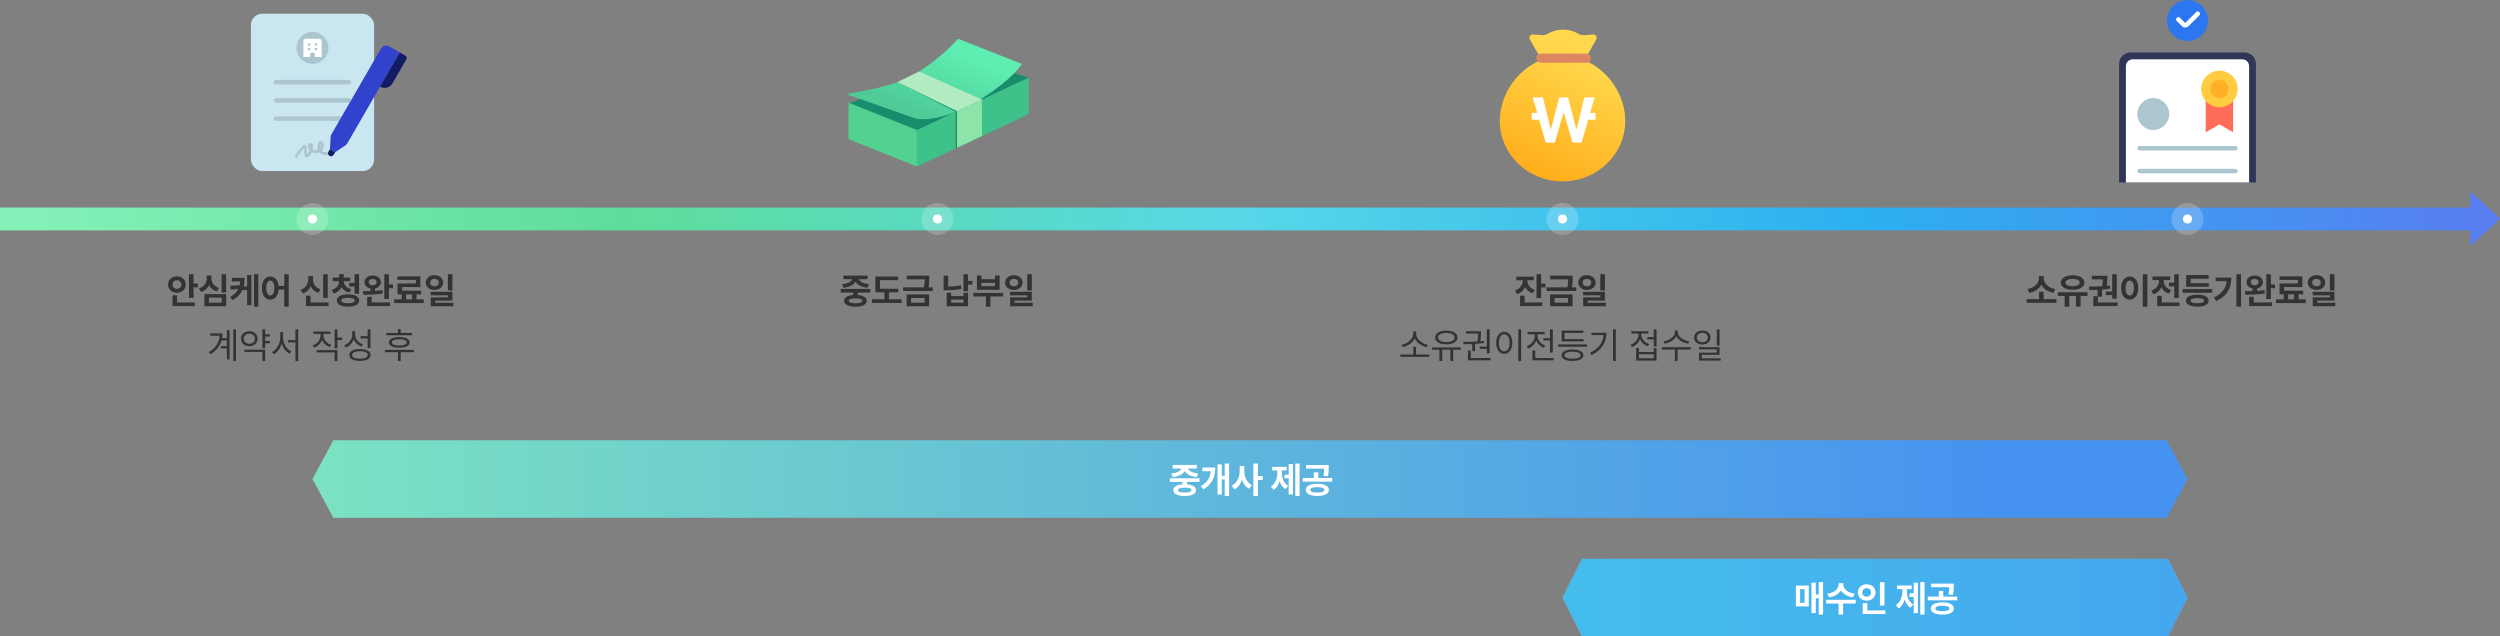 <svg width="1096" height="279" viewBox="0 0 1096 279" fill="none" xmlns="http://www.w3.org/2000/svg">
<rect x="0" y="0" width="1096" height="279" fill="#808080" stroke="none"/>
<path d="M146.144 193H949.856L959 210L949.856 227H146.144L137 210L146.144 193Z" fill="url(#paint0_linear_5235_51482)"/>
<path d="M525.877 209.672V211.281H520.377V212.336C522.845 212.516 524.314 213.406 524.33 214.875C524.314 216.523 522.447 217.445 519.377 217.438C516.259 217.445 514.392 216.523 514.392 214.875C514.392 213.398 515.869 212.508 518.392 212.328V211.281H512.908V209.672H525.877ZM513.486 207.578C516.119 207.344 517.572 206.375 517.931 205.391H514.095V203.828H524.705V205.391H520.838C521.181 206.383 522.627 207.344 525.33 207.578L524.627 209.141C521.939 208.883 520.134 207.875 519.377 206.492C518.627 207.867 516.838 208.891 514.142 209.141L513.486 207.578ZM516.423 214.875C516.416 215.562 517.408 215.938 519.377 215.938C521.306 215.938 522.322 215.562 522.33 214.875C522.322 214.156 521.306 213.812 519.377 213.797C517.408 213.812 516.416 214.156 516.423 214.875ZM538.842 203.219V217.438H536.92V210.203H535.623V216.812H533.763V203.594H535.623V208.609H536.92V203.219H538.842ZM526.404 213.141C529.303 211.438 530.553 209.352 530.818 206.562H527.123V204.969H532.763C532.756 208.938 531.568 212.188 527.56 214.516L526.404 213.141ZM545.478 206.438C545.471 208.984 546.557 211.555 548.838 212.656L547.635 214.25C546.111 213.492 545.08 212.086 544.494 210.375C543.869 212.211 542.775 213.719 541.166 214.516L539.932 212.906C542.346 211.797 543.478 209.078 543.478 206.438V204.312H545.478V206.438ZM549.463 217.438V203.219H551.463V208.703H553.557V210.391H551.463V217.438H549.463ZM569.737 203.219V217.438H567.846V203.219H569.737ZM557.143 213.281C559.237 211.992 560.018 209.445 560.018 207.031V206.266H557.69V204.672H564.096V206.266H561.94V207.031C561.932 209.391 562.674 211.781 564.752 212.969L563.58 214.438C562.307 213.688 561.479 212.422 560.994 210.891C560.51 212.547 559.651 213.953 558.346 214.75L557.143 213.281ZM563.08 209.703V208.094H564.955V203.453H566.83V216.781H564.955V209.703H563.08ZM577.514 212.078C580.623 212.078 582.577 213.062 582.592 214.766C582.577 216.445 580.623 217.445 577.514 217.438C574.428 217.445 572.444 216.445 572.452 214.766C572.444 213.062 574.428 212.078 577.514 212.078ZM571.139 211.172V209.562H575.983V207.078H577.952V209.562H584.045V211.172H571.139ZM572.592 205.422V203.859H582.514V205.016C582.522 206.148 582.522 207.367 582.108 208.828L580.155 208.641C580.475 207.352 580.514 206.391 580.53 205.422H572.592ZM574.436 214.766C574.428 215.531 575.553 215.922 577.514 215.922C579.475 215.922 580.608 215.531 580.608 214.766C580.608 213.977 579.475 213.555 577.514 213.562C575.553 213.555 574.428 213.977 574.436 214.766Z" fill="white"/>
<path d="M1096 95.875L1083 107.875V101H822V91H1083V83.875L1096 95.875Z" fill="url(#paint1_linear_5235_51482)"/>
<circle opacity="0.2" cx="959" cy="96" r="7" fill="white"/>
<circle cx="959" cy="96" r="2" fill="white"/>
<line y1="96" x2="274" y2="96" stroke="url(#paint2_linear_5235_51482)" stroke-width="10"/>
<circle opacity="0.2" cx="137" cy="96" r="7" fill="white"/>
<circle cx="137" cy="96" r="2" fill="white"/>
<line x1="274" y1="96" x2="548" y2="96" stroke="url(#paint3_linear_5235_51482)" stroke-width="10"/>
<circle opacity="0.2" cx="411" cy="96" r="7" fill="white"/>
<circle cx="411" cy="96" r="2" fill="white"/>
<line x1="548" y1="96" x2="822" y2="96" stroke="url(#paint4_linear_5235_51482)" stroke-width="10"/>
<circle opacity="0.2" cx="685" cy="96" r="7" fill="white"/>
<circle cx="685" cy="96" r="2" fill="white"/>
<rect x="110" y="6" width="54" height="69" rx="5" fill="#C9E6F1"/>
<rect x="120" y="35" width="34" height="2" rx="1" fill="#ACC6D0"/>
<rect x="120" y="43" width="34" height="2" rx="1" fill="#ACC6D0"/>
<rect x="120" y="51" width="34" height="2" rx="1" fill="#ACC6D0"/>
<path d="M142.85 66.975C142.962 66.975 143.07 66.931 143.149 66.851C143.229 66.772 143.273 66.664 143.273 66.552C143.273 66.44 143.229 66.332 143.149 66.253C143.07 66.173 142.962 66.129 142.85 66.129C142.875 66.132 142.891 66.118 143.01 66.16C143.061 66.183 143.21 66.248 143.263 66.46C143.304 66.675 143.201 66.792 143.165 66.834C143.01 66.975 143.027 66.928 143.004 66.946C142.978 66.956 142.974 66.957 142.974 66.957C142.972 66.957 142.971 66.957 142.97 66.958C142.968 66.958 142.968 66.958 142.969 66.958C142.97 66.958 142.971 66.957 142.974 66.957C142.979 66.956 142.984 66.954 142.99 66.953C143.003 66.95 143.013 66.947 143.027 66.944C143.051 66.938 143.076 66.932 143.102 66.926C143.152 66.914 143.205 66.901 143.255 66.89C143.358 66.866 143.46 66.842 143.563 66.819C143.769 66.772 143.976 66.727 144.182 66.681C144.798 66.547 145.414 66.418 146.033 66.293C146.034 66.293 146.035 66.293 146.036 66.292C146.154 66.268 146.285 66.252 146.33 66.257C146.357 66.258 146.3 66.265 146.231 66.182C146.177 66.099 146.203 66.111 146.213 66.195C146.215 66.203 146.216 66.211 146.218 66.219C146.317 66.711 146.521 67.146 146.797 67.545C146.801 67.551 146.806 67.557 146.81 67.563C147.495 68.351 148.324 68.433 149.149 68.461C149.164 68.46 149.179 68.46 149.193 68.459C149.771 68.382 150.036 68.064 150.259 67.839C150.266 67.831 150.273 67.823 150.28 67.815C151.125 66.721 150.832 65.519 150.732 64.577C150.73 64.56 150.727 64.543 150.724 64.526C150.552 63.538 149.97 62.826 149.371 62.226C149.355 62.211 149.34 62.197 149.323 62.183C149.028 61.9 148.538 61.863 148.274 61.923C148.254 61.926 148.234 61.93 148.213 61.934C148.109 61.956 148.001 61.991 147.877 62.064C147.763 62.136 147.576 62.269 147.52 62.55C147.511 62.602 147.509 62.653 147.511 62.7C147.589 63.184 147.819 63.276 148.008 63.412C148.027 63.422 148.046 63.433 148.066 63.443C148.811 63.722 149.234 63.745 149.804 63.858C149.814 63.86 149.825 63.862 149.836 63.864C151.398 64.12 152.958 64.376 154.53 64.61C154.534 64.61 154.539 64.611 154.543 64.612C154.823 64.652 155.105 64.697 155.393 64.736C155.699 64.757 155.923 64.866 156.467 64.721L156.574 64.67C156.576 64.669 156.579 64.667 156.582 64.665C156.833 64.507 156.993 64.283 157.101 64.068C157.213 63.845 157.277 63.623 157.338 63.41L157.343 63.4C157.343 63.399 157.343 63.398 157.344 63.397C157.402 63.167 157.425 62.935 157.454 62.713C157.46 62.667 157.445 62.615 157.418 62.572C157.391 62.528 157.354 62.496 157.31 62.481C157.266 62.465 157.217 62.468 157.169 62.485C157.121 62.502 157.077 62.534 157.053 62.574C156.937 62.766 156.815 62.948 156.7 63.12C156.7 63.121 156.699 63.121 156.699 63.122L156.703 63.112C156.59 63.27 156.46 63.41 156.334 63.52C156.211 63.628 156.096 63.702 156.01 63.755C156.009 63.756 156.008 63.757 156.007 63.757L156.113 63.706C156.114 63.727 155.764 63.716 155.514 63.688C155.246 63.662 154.968 63.627 154.693 63.587C154.688 63.587 154.684 63.586 154.679 63.585C153.126 63.355 151.564 63.095 150.005 62.839C149.994 62.837 149.983 62.836 149.973 62.834C149.462 62.746 148.774 62.688 148.482 62.597C148.478 62.595 148.474 62.593 148.47 62.591C148.414 62.585 148.39 62.464 148.435 62.651C148.436 62.671 148.435 62.695 148.431 62.722C148.318 63.002 148.313 62.894 148.382 62.914C148.387 62.914 148.393 62.913 148.4 62.913C148.579 62.906 148.584 62.937 148.627 62.969C148.63 62.971 148.632 62.974 148.635 62.977C149.146 63.483 149.581 64.099 149.673 64.689C149.675 64.7 149.676 64.71 149.677 64.72C149.814 65.665 149.915 66.645 149.486 67.147C149.483 67.152 149.479 67.156 149.476 67.16C149.309 67.371 149.142 67.551 149.108 67.546C149.107 67.546 149.106 67.547 149.105 67.547C148.518 67.591 147.736 67.432 147.476 67.079C147.474 67.076 147.473 67.074 147.471 67.071C147.26 66.77 147.102 66.41 147.038 66.063C147.037 66.058 147.036 66.052 147.035 66.046C147.019 65.994 147.031 65.858 146.888 65.662C146.731 65.466 146.526 65.433 146.415 65.419C146.179 65.4 146.028 65.433 145.87 65.462C145.869 65.462 145.867 65.463 145.865 65.463C145.242 65.589 144.622 65.718 144.001 65.854C143.793 65.9 143.584 65.946 143.376 65.993C143.272 66.017 143.168 66.041 143.063 66.065C143.013 66.077 142.958 66.09 142.906 66.102C142.879 66.108 142.853 66.115 142.827 66.121C142.812 66.125 142.801 66.127 142.785 66.131C142.778 66.133 142.772 66.135 142.763 66.137C142.758 66.138 142.757 66.138 142.749 66.14C142.746 66.141 142.743 66.142 142.738 66.144C142.736 66.144 142.733 66.145 142.73 66.146C142.731 66.146 142.723 66.147 142.697 66.157C142.673 66.176 142.69 66.129 142.534 66.27C142.499 66.312 142.396 66.43 142.437 66.644C142.49 66.856 142.638 66.921 142.69 66.944C142.808 66.986 142.825 66.972 142.85 66.975Z" fill="#C9E6F1"/>
<path d="M129.265 68.798C129.294 68.938 129.377 69.061 129.496 69.14C129.616 69.219 129.762 69.247 129.902 69.218C130.042 69.189 130.165 69.106 130.244 68.987C130.323 68.867 130.351 68.722 130.322 68.581C130.35 68.864 130.301 68.836 130.299 68.876C130.289 68.901 130.29 68.899 130.288 68.903C130.285 68.91 130.284 68.912 130.284 68.912C130.284 68.91 130.286 68.906 130.29 68.9C130.298 68.887 130.304 68.876 130.314 68.859C130.331 68.831 130.351 68.797 130.371 68.766C130.411 68.701 130.453 68.636 130.495 68.57C130.58 68.439 130.668 68.307 130.758 68.176C130.934 67.917 131.119 67.654 131.305 67.398C131.978 66.471 132.694 65.573 133.449 64.713C133.477 64.681 133.506 64.649 133.534 64.617C133.577 64.566 133.624 64.538 133.594 64.556C133.578 64.563 133.518 64.589 133.43 64.578C133.337 64.567 133.27 64.517 133.249 64.495C133.201 64.421 133.299 64.612 133.321 64.761C133.387 65.087 133.414 65.471 133.432 65.851C133.449 66.232 133.454 66.621 133.459 67.015C133.462 67.213 133.465 67.411 133.471 67.615C133.474 67.721 133.478 67.824 133.487 67.935C133.491 67.995 133.496 68.048 133.506 68.12C133.511 68.152 133.517 68.193 133.529 68.243C133.543 68.286 133.545 68.359 133.646 68.509C133.809 68.721 134.068 68.982 134.551 68.943C134.602 68.937 134.653 68.928 134.703 68.918C134.925 68.869 135.152 68.814 135.327 68.694C136.685 67.527 136.852 66.156 137.201 64.856C137.248 64.642 137.268 64.426 137.266 64.211C137.263 64.011 137.249 63.816 137.206 63.605C137.178 63.476 137.13 63.31 136.996 63.134C136.864 62.956 136.652 62.84 136.528 62.795C136.526 62.794 136.523 62.793 136.52 62.792C136.287 62.713 136.058 62.649 135.685 62.754C135.647 62.767 135.608 62.782 135.569 62.8C135.189 62.984 135.088 63.34 135.044 63.52C135.039 63.54 135.034 63.559 135.029 63.579C134.977 63.802 134.978 64.01 134.998 64.198C135.073 64.778 135.295 65.22 135.534 65.634C135.621 65.782 135.723 65.924 135.836 66.055C136.368 66.667 137.12 66.996 137.852 67.106C137.994 67.127 138.138 67.141 138.282 67.146C138.86 67.169 139.436 67.069 139.966 66.861C140.099 66.809 140.226 66.746 140.347 66.673C141.562 65.874 141.882 64.587 142.034 63.458C142.057 63.264 142.023 63.056 141.956 62.89C141.671 62.274 141.266 62.113 140.998 61.922C140.787 61.748 140.3 61.742 140.095 61.894C139.897 62.012 139.809 62.14 139.736 62.25C139.684 62.337 139.635 62.425 139.587 62.513C138.936 63.735 139.086 65.04 139.365 66.168L139.407 66.332L139.533 66.455C139.577 66.497 139.619 66.538 139.664 66.58C140.357 67.279 141.469 67.922 142.543 67.965L142.574 67.967C142.604 67.968 142.636 67.969 142.667 67.97C143.209 67.988 143.739 67.949 144.27 67.865C144.92 67.761 145.565 67.588 146.207 67.348C146.208 67.347 146.21 67.346 146.212 67.344C146.213 67.343 146.214 67.341 146.214 67.339C146.214 67.337 146.213 67.335 146.211 67.333C146.21 67.332 146.208 67.331 146.206 67.33C145.556 67.115 144.911 66.957 144.269 66.856C143.745 66.773 143.222 66.728 142.71 66.711C142.681 66.71 142.651 66.709 142.623 66.708L142.654 66.71C141.808 66.655 141.169 66.295 140.508 65.675C140.469 65.638 140.431 65.603 140.392 65.565L140.56 65.852C140.3 64.889 140.23 63.835 140.641 63.097C140.671 63.043 140.708 62.994 140.747 62.947C140.761 62.932 140.776 62.942 140.711 62.984C140.653 63.046 140.363 63.045 140.293 62.972C140.566 63.15 140.768 63.36 140.751 63.367C140.749 63.365 140.743 63.335 140.746 63.316C140.647 64.243 140.299 65.222 139.686 65.597C139.626 65.635 139.563 65.668 139.497 65.696C139.125 65.851 138.723 65.936 138.328 65.921C138.229 65.918 138.131 65.909 138.034 65.894C137.525 65.819 137.057 65.597 136.757 65.251C136.692 65.176 136.632 65.095 136.58 65.008C136.382 64.686 136.221 64.334 136.186 64.058C136.175 63.972 136.177 63.898 136.189 63.852C136.19 63.848 136.191 63.845 136.192 63.841C136.214 63.779 136.24 63.882 136.099 63.959C136.087 63.966 136.074 63.971 136.064 63.975C135.965 64.001 136.03 63.989 136.06 64.007C136.061 64.007 136.061 64.007 136.061 64.008C136.087 64.019 136.018 63.987 135.984 63.936C135.95 63.886 135.959 63.874 135.967 63.899C135.996 63.994 136.016 64.113 136.018 64.228C136.019 64.352 136.008 64.475 135.983 64.591C135.724 65.761 135.302 67.15 134.625 67.674C134.559 67.72 134.516 67.794 134.452 67.81C134.438 67.814 134.425 67.816 134.411 67.818C134.587 67.814 134.569 67.87 134.558 67.844C134.681 68.066 134.609 67.96 134.62 67.955C134.616 67.925 134.612 67.888 134.608 67.844C134.6 67.761 134.595 67.67 134.591 67.572C134.583 67.384 134.577 67.19 134.572 66.993C134.561 66.598 134.551 66.199 134.527 65.794C134.502 65.387 134.474 64.981 134.382 64.535C134.316 64.307 134.321 64.086 134.008 63.725C133.912 63.63 133.761 63.531 133.568 63.506C133.386 63.482 133.225 63.534 133.122 63.584C132.915 63.692 132.826 63.794 132.727 63.902C132.697 63.935 132.668 63.968 132.639 64.001C131.86 64.888 131.125 65.81 130.432 66.765C130.24 67.029 130.049 67.299 129.866 67.569C129.773 67.706 129.681 67.843 129.59 67.983C129.545 68.053 129.5 68.123 129.455 68.196C129.432 68.232 129.408 68.271 129.386 68.308C129.373 68.331 129.364 68.345 129.349 68.373C129.341 68.386 129.337 68.394 129.326 68.414C129.321 68.424 129.315 68.435 129.309 68.449C129.305 68.457 129.304 68.458 129.291 68.492C129.287 68.537 129.237 68.514 129.265 68.798Z" fill="#ACC6D0"/>
<circle cx="137" cy="21" r="7" fill="#ACC6D0"/>
<path d="M133 18C133 17.448 133.448 17 134 17H140C140.552 17 141 17.448 141 18V25H133V18Z" fill="white"/>
<rect x="135" y="19" width="1" height="1" fill="#ACC6D0"/>
<rect x="135" y="21" width="1" height="1" fill="#ACC6D0"/>
<path d="M136 24C136 23.448 136.448 23 137 23C137.552 23 138 23.448 138 24V25H136V24Z" fill="#ACC6D0"/>
<rect x="138" y="19" width="1" height="1" fill="#ACC6D0"/>
<rect x="138" y="21" width="1" height="1" fill="#ACC6D0"/>
<path d="M167.001 21.309C167.737 20.034 169.368 19.597 170.643 20.333L175.262 23L152.244 62.869C152.037 63.228 151.749 63.533 151.404 63.761L146.953 66.7L144.643 65.367L144.963 60.043C144.988 59.63 145.108 59.228 145.315 58.869L167.001 21.309Z" fill="#3143CC"/>
<path d="M175.262 23L177.788 24.458C178.306 24.758 178.484 25.42 178.185 25.938L172.06 36.547C170.955 38.46 168.509 39.116 166.595 38.011L175.262 23Z" fill="#121C66"/>
<path d="M144.643 65.367L146.953 66.701L146.286 67.855C145.918 68.493 145.102 68.711 144.465 68.343C143.827 67.975 143.608 67.16 143.977 66.522L144.643 65.367Z" fill="#141C63"/>
<path d="M381.542 126.672V128.281H376.042V129.328C378.519 129.516 379.98 130.406 379.996 131.875C379.98 133.516 378.121 134.438 375.042 134.438C371.917 134.438 370.058 133.516 370.058 131.875C370.058 130.398 371.535 129.508 374.058 129.328V128.281H368.574V126.672H381.542ZM375.042 130.797C373.074 130.812 372.074 131.156 372.089 131.875C372.074 132.562 373.074 132.938 375.042 132.938C376.964 132.938 377.98 132.562 377.996 131.875C377.98 131.156 376.964 130.812 375.042 130.797ZM380.371 120.828V122.391H376.511C376.847 123.391 378.292 124.352 380.996 124.578L380.292 126.141C377.613 125.883 375.8 124.867 375.042 123.484C374.292 124.867 372.511 125.883 369.808 126.141L369.152 124.578C371.785 124.352 373.238 123.383 373.605 122.391H369.761V120.828H380.371ZM393.836 126.578V128.156H389.711V131.188H395.257V132.812H382.242V131.188H387.726V128.156H383.773V121.219H393.726V122.812H385.773V126.578H393.836ZM407.379 120.859V122C407.379 123.109 407.379 124.344 407.051 125.969H408.926V127.578H395.91V125.969H405.035C405.347 124.547 405.387 123.445 405.394 122.453H397.504V120.859H407.379ZM407.332 129.078V134.281H397.457V129.078H407.332ZM399.41 130.641V132.688H405.347V130.641H399.41ZM424.371 120.234V123.141H426.309V124.781H424.371V127.703H422.387V120.234H424.371ZM415.684 120.828V125.609C417.403 125.578 419.254 125.453 421.231 125.047L421.465 126.672C419.121 127.109 416.918 127.25 414.903 127.25H413.684V120.828H415.684ZM416.996 128.344V129.781H422.387V128.344H424.387V134.281H415.028V128.344H416.996ZM416.996 132.688H422.387V131.359H416.996V132.688ZM439.774 128.422V129.984H434.211V134.438H432.243V129.984H426.758V128.422H439.774ZM430.258 120.766V122.406H436.227V120.766H438.227V127.047H428.289V120.766H430.258ZM430.258 125.453H436.227V123.969H430.258V125.453ZM444.489 120.641C446.645 120.641 448.286 121.984 448.286 123.891C448.286 125.766 446.645 127.125 444.489 127.125C442.286 127.125 440.661 125.766 440.661 123.891C440.661 121.984 442.286 120.641 444.489 120.641ZM444.489 122.266C443.395 122.266 442.583 122.859 442.598 123.891C442.583 124.906 443.395 125.516 444.489 125.516C445.567 125.516 446.364 124.906 446.364 123.891C446.364 122.859 445.567 122.266 444.489 122.266ZM452.348 120.219V127.344H450.348V120.219H452.348ZM452.348 127.938V131.797H444.786V132.719H452.739V134.281H442.833V130.344H450.364V129.469H442.801V127.938H452.348Z" fill="#333333"/>
<path d="M419.973 25L450.973 34V35.5L401.973 58L371.973 45.5L419.973 25Z" fill="#198C6D"/>
<path d="M371.973 45L401.973 57V73L371.973 61V45Z" fill="#53D191"/>
<path d="M451.025 34L401.973 57V73L451.025 50V34Z" fill="#3FC28A"/>
<path d="M401.473 52L370.973 41.268C375.806 40.268 387.173 38.698 395.973 35.098C404.773 31.498 416.139 21.667 419.973 17L447.973 28C446.335 30.833 439.809 37.8 427.339 45C414.868 52.2 404.943 52.833 401.473 52Z" fill="url(#paint5_linear_5235_51482)"/>
<path d="M394.473 36L420.473 49L419.988 49.484L420.473 64.32L418.973 65.031V49H418.991L393.473 36H394.473Z" fill="#198C71"/>
<path d="M402.92 31.35L393.405 36.001L419.546 48.743L430.453 43.645L402.92 31.35Z" fill="#B3ECC3"/>
<path d="M430.522 59.609L430.453 43.641L419.54 48.747V64.766L430.522 59.609Z" fill="#8DE4A9"/>
<path d="M678.058 15.1C682.437 12.3 688.044 12.3 692.423 15.1C693.293 15.369 694.207 15.465 695.114 15.383L698.359 15.088C698.902 15.039 699.428 15.291 699.73 15.744C700.043 16.212 700.063 16.817 699.784 17.306L694.579 26.413C705.044 30.698 712.5 41.619 712.5 53.008C712.5 67.643 700.188 79.508 685 79.508C669.812 79.508 657.5 67.643 657.5 53.008C657.5 41.478 665.142 30.428 675.812 26.257L670.696 17.306C670.417 16.817 670.438 16.212 670.75 15.744C671.052 15.291 671.578 15.039 672.121 15.088L675.366 15.383C676.273 15.465 677.188 15.369 678.058 15.1Z" fill="url(#paint6_linear_5235_51482)"/>
<rect x="673.5" y="23.508" width="24" height="4" rx="2" fill="#DD8762"/>
<path d="M677.611 62.508L671.951 42.711H676.436L679.771 56.547H679.936L683.572 42.711H687.428L691.064 56.574H691.229L694.564 42.711H699.049L693.389 62.508H689.369L685.596 49.438H685.432L681.631 62.508H677.611Z" fill="white"/>
<rect x="671.5" y="49.508" width="6" height="3" fill="white"/>
<rect x="693.5" y="49.508" width="6" height="3" fill="white"/>
<path d="M929 28C929 25.239 931.239 23 934 23H984C986.761 23 989 25.239 989 28V80H929V28Z" fill="#313658"/>
<path d="M932 29C932 27.343 933.343 26 935 26H983C984.657 26 986 27.343 986 29V80H932V29Z" fill="white"/>
<rect x="937" y="64" width="44" height="2" rx="1" fill="#ACC6D0"/>
<rect x="937" y="74" width="44" height="2" rx="1" fill="#ACC6D0"/>
<circle cx="944" cy="50" r="7" fill="#ACC6D0"/>
<path d="M967 41H979V58L973 54.5L967 58V41Z" fill="#FF6D5A"/>
<circle cx="973" cy="39" r="8" fill="#FFCC41"/>
<circle cx="973" cy="39" r="4" fill="#FFB027"/>
<circle cx="959" cy="9" r="9" fill="#2C77F0"/>
<path d="M955 8.5L957.293 10.793C957.683 11.183 958.317 11.183 958.707 10.793L963.5 6" stroke="white" stroke-width="2" stroke-linecap="round"/>
<path d="M669.59 122.922C669.582 124.633 670.597 126.352 672.918 127.094L671.824 128.594C670.301 128.094 669.23 127.094 668.613 125.836C667.98 127.258 666.84 128.398 665.168 128.969L664.121 127.375C666.496 126.609 667.566 124.742 667.574 122.922V122.859H664.715V121.281H672.418V122.859H669.59V122.922ZM666.402 134.188V129.609H668.387V132.594H676.137V134.188H666.402ZM673.621 130.641V120.219H675.621V124.359H677.543V126H675.621V130.641H673.621ZM689.477 120.859V122C689.484 123.109 689.484 124.336 689.141 125.969H691.023V127.578H678.008V125.969H687.133C687.438 124.555 687.477 123.453 687.492 122.453H679.602V120.859H689.477ZM679.555 134.281V129.078H689.43V134.281H679.555ZM681.508 132.688H687.445V130.641H681.508V132.688ZM695.723 120.641C697.887 120.633 699.512 121.992 699.52 123.891C699.512 125.773 697.887 127.117 695.723 127.125C693.527 127.117 691.895 125.773 691.895 123.891C691.895 121.992 693.527 120.633 695.723 120.641ZM693.832 123.891C693.817 124.906 694.621 125.508 695.723 125.516C696.801 125.508 697.59 124.906 697.598 123.891C697.59 122.867 696.801 122.266 695.723 122.266C694.629 122.266 693.817 122.867 693.832 123.891ZM694.035 129.469V127.938H703.582V131.797H696.02V132.719H703.973V134.281H694.067V130.344H701.598V129.469H694.035ZM701.582 127.344V120.219H703.582V127.344H701.582Z" fill="#333333"/>
<path d="M626.633 155.438V156.453H613.914V155.438H619.602V152.031H620.805V155.438H626.633ZM614.414 151.172C616.844 150.758 619.547 148.727 619.555 146.391V145.328H620.836V146.391C620.844 148.711 623.586 150.758 626.008 151.172L625.461 152.188C623.344 151.75 621.109 150.32 620.211 148.32C619.297 150.312 617.086 151.75 614.961 152.188L614.414 151.172ZM640.445 152.297V153.312H637.086V158.266H635.852V153.312H632.289V158.266H631.023V153.312H627.727V152.297H640.445ZM629.164 147.969C629.172 146.117 631.133 144.945 634.055 144.938C636.969 144.945 638.945 146.117 638.945 147.969C638.945 149.82 636.969 150.977 634.055 150.969C631.133 150.977 629.172 149.82 629.164 147.969ZM630.43 147.969C630.414 149.195 631.891 149.984 634.055 149.984C636.219 149.984 637.688 149.195 637.695 147.969C637.688 146.734 636.219 145.938 634.055 145.938C631.891 145.938 630.414 146.734 630.43 147.969ZM653.07 144.391V154.891H651.82V152.938H648.758V151.938H651.82V144.391H653.07ZM641.477 149.891C643.266 149.883 645.508 149.867 647.711 149.719C647.984 148.188 648.031 147.031 648.039 146.234H642.727V145.234H649.258V145.781C649.266 146.547 649.266 147.844 648.969 149.617C649.508 149.57 650.039 149.508 650.555 149.438L650.648 150.328C649.352 150.547 647.992 150.68 646.664 150.766V153.969H645.445V150.828C644.078 150.891 642.773 150.906 641.648 150.906L641.477 149.891ZM643.555 157.969V153.719H644.789V156.938H653.414V157.969H643.555ZM666.852 144.375V158.297H665.617V144.375H666.852ZM655.914 150.297C655.922 147.344 657.391 145.461 659.461 145.453C661.523 145.461 663.016 147.344 663.008 150.297C663.016 153.258 661.523 155.133 659.461 155.125C657.391 155.133 655.922 153.258 655.914 150.297ZM657.102 150.297C657.102 152.555 658.07 154.039 659.461 154.031C660.859 154.039 661.82 152.555 661.82 150.297C661.82 148.039 660.859 146.555 659.461 146.547C658.07 146.555 657.102 148.039 657.102 150.297ZM680.742 144.391V154.578H679.508V149.25H676.648V148.234H679.508V144.391H680.742ZM669.289 151.797C671.336 151.078 672.82 149.242 672.82 147.25V146.531H669.68V145.516H677.164V146.531H674.055V147.25C674.055 149.047 675.445 150.789 677.477 151.484L676.836 152.469C675.273 151.898 674.062 150.734 673.461 149.297C672.859 150.906 671.578 152.18 669.93 152.797L669.289 151.797ZM671.82 157.969V153.656H673.055V156.938H681.133V157.969H671.82ZM695.727 150.984V152.016H683.055V150.984H695.727ZM684.586 155.734C684.578 154.141 686.383 153.234 689.383 153.234C692.359 153.234 694.148 154.141 694.164 155.734C694.148 157.344 692.359 158.234 689.383 158.234C686.383 158.234 684.578 157.344 684.586 155.734ZM684.664 149.656V144.938H694.148V145.969H685.867V148.656H694.242V149.656H684.664ZM685.836 155.734C685.82 156.711 687.156 157.266 689.383 157.266C691.586 157.266 692.922 156.711 692.93 155.734C692.922 154.766 691.586 154.203 689.383 154.188C687.156 154.203 685.82 154.766 685.836 155.734ZM708.367 144.375V158.266H707.133V144.375H708.367ZM697.055 154.656C700.812 152.875 702.734 150.211 703.008 146.891H697.695V145.891H704.258C704.242 149.883 702.383 153.422 697.727 155.656L697.055 154.656ZM726.227 144.375V151.922H725.008V148.781H722.195V147.75H725.008V144.375H726.227ZM714.789 151.188C716.836 150.445 718.32 148.609 718.32 146.641V146.234H715.18V145.219H722.664V146.234H719.555V146.641C719.555 148.422 720.945 150.172 722.977 150.875L722.336 151.828C720.773 151.258 719.562 150.094 718.961 148.672C718.367 150.266 717.078 151.555 715.43 152.156L714.789 151.188ZM717.289 158.078V152.594H718.523V154.328H725.008V152.594H726.227V158.078H717.289ZM718.523 157.078H725.008V155.312H718.523V157.078ZM735.523 145.672C735.531 147.633 738.078 149.32 740.586 149.672L740.086 150.672C737.93 150.312 735.789 149.117 734.898 147.414C734.008 149.133 731.875 150.312 729.711 150.672L729.211 149.672C731.719 149.32 734.258 147.664 734.258 145.672V144.875H735.523V145.672ZM728.555 153.234V152.203H741.211V153.234H735.461V158.266H734.258V153.234H728.555ZM746.32 144.891C748.398 144.898 749.906 146.164 749.914 147.969C749.906 149.781 748.398 151.031 746.32 151.031C744.219 151.031 742.703 149.781 742.711 147.969C742.703 146.164 744.219 144.898 746.32 144.891ZM743.914 147.969C743.898 149.188 744.922 150.031 746.32 150.031C747.695 150.031 748.727 149.188 748.727 147.969C748.727 146.766 747.695 145.914 746.32 145.922C744.922 145.914 743.898 146.766 743.914 147.969ZM744.82 153.172V152.188H753.852V155.531H746.055V157.094H754.352V158.078H744.852V154.609H752.633V153.172H744.82ZM752.633 151.516V144.375H753.852V151.516H752.633Z" fill="#333333"/>
<path d="M901.517 131.141V132.734H888.501V131.141H893.939V127.922H895.923V131.141H901.517ZM888.814 126.719C892.033 126.219 893.845 124.055 893.861 122.047V121.031H895.986V122.047C895.978 124.078 897.814 126.219 901.064 126.719L900.22 128.375C897.72 127.922 895.861 126.586 894.923 124.812C893.993 126.578 892.142 127.93 889.658 128.375L888.814 126.719ZM915.169 128.125V129.734H912.123V134.438H910.091V129.734H907.185V134.438H905.138V129.734H902.154V128.125H915.169ZM903.466 123.906C903.458 121.945 905.568 120.695 908.623 120.688C911.677 120.695 913.81 121.945 913.81 123.906C913.81 125.82 911.677 127.039 908.623 127.031C905.568 127.039 903.458 125.82 903.466 123.906ZM905.513 123.906C905.505 124.906 906.716 125.461 908.623 125.469C910.544 125.461 911.748 124.906 911.748 123.906C911.748 122.859 910.544 122.289 908.623 122.281C906.716 122.289 905.505 122.859 905.513 123.906ZM927.994 120.234V130.938H925.978V129.359H923.197V127.797H925.978V120.234H927.994ZM915.744 125.609C917.431 125.594 919.509 125.578 921.595 125.453C921.775 124.234 921.838 123.25 921.869 122.5H917.041V120.922H923.869V121.453C923.869 122.188 923.869 123.5 923.588 125.297C924.048 125.258 924.509 125.203 924.963 125.141L925.088 126.547C923.916 126.758 922.705 126.898 921.509 126.992V130.047H919.713V132.594H928.322V134.188H917.713V129.844H919.541V127.109C918.267 127.172 917.056 127.188 915.994 127.188L915.744 125.609ZM941.412 120.219V134.469H939.396V120.219H941.412ZM929.928 126.281C929.92 123.18 931.506 121.219 933.693 121.219C935.834 121.219 937.428 123.18 937.428 126.281C937.428 129.406 935.834 131.359 933.693 131.359C931.506 131.359 929.92 129.406 929.928 126.281ZM931.849 126.281C931.842 128.398 932.584 129.555 933.693 129.547C934.771 129.555 935.498 128.398 935.506 126.281C935.498 124.172 934.771 123.016 933.693 123.016C932.584 123.016 931.842 124.172 931.849 126.281ZM955.158 120.234V130.609H953.174V125.516H950.846V123.906H953.174V120.234H955.158ZM943.096 127.406C945.447 126.672 946.51 124.82 946.518 123V122.781H943.658V121.188H951.377V122.781H948.549V123.016C948.541 124.664 949.557 126.422 951.814 127.156L950.83 128.734C949.26 128.219 948.174 127.188 947.557 125.914C946.924 127.328 945.791 128.477 944.111 129.031L943.096 127.406ZM945.721 134.188V129.703H947.721V132.594H955.502V134.188H945.721ZM969.842 126.719V128.344H956.842V126.719H969.842ZM958.326 131.812C958.326 130.141 960.201 129.195 963.311 129.203C966.397 129.195 968.248 130.141 968.264 131.812C968.248 133.492 966.397 134.445 963.311 134.438C960.201 134.445 958.326 133.492 958.326 131.812ZM958.42 125.719V120.594H968.279V122.203H960.404V124.141H968.357V125.719H958.42ZM960.357 131.812C960.35 132.562 961.342 132.922 963.311 132.922C965.24 132.922 966.256 132.562 966.264 131.812C966.256 131.094 965.24 130.719 963.311 130.719C961.342 130.719 960.35 131.094 960.357 131.812ZM982.463 120.219V134.438H980.448V120.219H982.463ZM970.557 130.406C974.229 128.672 975.846 126.422 976.166 123.266H971.323V121.703H978.198C978.19 126.016 976.682 129.602 971.604 132L970.557 130.406ZM988.459 120.797C990.537 120.805 992.03 121.969 992.037 123.688C992.03 125.078 991.014 126.141 989.491 126.469V127.508C990.608 127.438 991.717 127.336 992.756 127.188L992.912 128.641C989.983 129.156 986.725 129.227 984.35 129.219L984.147 127.641C985.131 127.641 986.28 127.633 987.491 127.602V126.484C985.92 126.172 984.873 125.102 984.881 123.688C984.873 121.969 986.366 120.805 988.459 120.797ZM986.022 134.172V130.125H988.022V132.578H996.037V134.172H986.022ZM986.741 123.688C986.725 124.555 987.452 125.055 988.459 125.062C989.483 125.055 990.162 124.555 990.162 123.688C990.162 122.797 989.475 122.312 988.459 122.297C987.452 122.312 986.725 122.797 986.741 123.688ZM993.553 131.078V120.234H995.553V124.703H997.366V126.359H995.553V131.078H993.553ZM1010.86 131.219V132.859H997.846V131.219H1001.17V129.047H999.346V124.266H1007.39V122.734H999.331V121.141H1009.36V125.859H1001.35V127.438H1009.69V129.047H1007.67V131.219H1010.86ZM1003.11 131.219H1005.72V129.047H1003.11V131.219ZM1015.56 120.641C1017.73 120.633 1019.35 121.992 1019.36 123.891C1019.35 125.773 1017.73 127.117 1015.56 127.125C1013.37 127.117 1011.73 125.773 1011.73 123.891C1011.73 121.992 1013.37 120.633 1015.56 120.641ZM1013.67 123.891C1013.65 124.906 1014.46 125.508 1015.56 125.516C1016.64 125.508 1017.43 124.906 1017.44 123.891C1017.43 122.867 1016.64 122.266 1015.56 122.266C1014.47 122.266 1013.65 122.867 1013.67 123.891ZM1013.87 129.469V127.938H1023.42V131.797H1015.86V132.719H1023.81V134.281H1013.9V130.344H1021.44V129.469H1013.87ZM1021.42 127.344V120.219H1023.42V127.344H1021.42Z" fill="#333333"/>
<path d="M84.853 120.219V124.297H86.775V125.953H84.853V130.578H82.853V120.219H84.853ZM73.665 124.75C73.657 122.633 75.384 121.133 77.572 121.141C79.751 121.133 81.447 122.633 81.447 124.75C81.447 126.836 79.751 128.359 77.572 128.359C75.384 128.359 73.657 126.836 73.665 124.75ZM75.634 134.188V129.484H77.618V132.594H85.368V134.188H75.634ZM75.634 124.75C75.618 125.906 76.486 126.625 77.572 126.625C78.665 126.625 79.501 125.906 79.509 124.75C79.501 123.562 78.665 122.867 77.572 122.875C76.486 122.867 75.618 123.562 75.634 124.75ZM99.146 120.234V128.25H97.146V120.234H99.146ZM87.193 126.438C89.576 125.719 90.615 123.898 90.615 122.125V120.75H92.693V122.125C92.677 123.852 93.724 125.508 96.021 126.219L95.052 127.734C93.427 127.25 92.302 126.266 91.662 124.992C91.013 126.375 89.857 127.469 88.162 128L87.193 126.438ZM89.615 134.281V128.906H99.146V134.281H89.615ZM91.583 132.688H97.193V130.484H91.583V132.688ZM107.236 121.812C107.236 123.156 107.119 124.414 106.814 125.594H108.345V120.531H110.205V133.812H108.345V127.203H106.244C105.47 128.891 104.142 130.367 101.97 131.609L100.861 130.25C102.666 129.203 103.798 128.023 104.47 126.648L101.158 126.984L100.939 125.297L105.025 125.078C105.158 124.547 105.236 123.992 105.283 123.406H101.642V121.812H107.236ZM111.361 134.438V120.219H113.236V134.438H111.361ZM118.498 121.219C120.42 121.219 121.857 122.797 122.138 125.359H124.607V120.219H126.576V134.469H124.607V126.953H122.162C121.951 129.688 120.482 131.359 118.498 131.359C116.342 131.359 114.795 129.406 114.81 126.281C114.795 123.18 116.342 121.219 118.498 121.219ZM116.717 126.281C116.709 128.398 117.435 129.555 118.498 129.547C119.568 129.555 120.279 128.398 120.279 126.281C120.279 124.172 119.568 123.016 118.498 123.016C117.435 123.016 116.709 124.172 116.717 126.281ZM143.678 120.234V130.609H141.678V120.234H143.678ZM131.725 127.094C134.108 126.297 135.147 124.32 135.147 122.391V121.016H137.225V122.391C137.209 124.273 138.217 126.109 140.553 126.859L139.537 128.422C137.928 127.891 136.826 126.828 136.193 125.477C135.553 126.93 134.42 128.102 132.756 128.672L131.725 127.094ZM134.147 134.188V129.609H136.162V132.594H144.053V134.188H134.147ZM153.549 121.703V123.266H150.674C150.698 124.727 151.76 126.211 154.049 126.797L153.127 128.328C151.502 127.922 150.369 127.023 149.721 125.867C149.104 127.18 147.963 128.219 146.283 128.703L145.346 127.156C147.619 126.5 148.674 124.875 148.69 123.266H145.83V121.703H148.69V120.156H150.705V121.703H153.549ZM147.674 131.719C147.674 130.016 149.549 129.055 152.565 129.047C155.596 129.055 157.463 130.016 157.471 131.719C157.463 133.445 155.596 134.445 152.565 134.438C149.549 134.445 147.674 133.445 147.674 131.719ZM149.658 131.719C149.658 132.5 150.682 132.922 152.565 132.922C154.487 132.922 155.479 132.5 155.487 131.719C155.479 130.961 154.487 130.578 152.565 130.578C150.682 130.578 149.658 130.961 149.658 131.719ZM153.127 125.625V124.031H155.44V120.219H157.424V128.812H155.44V125.625H153.127ZM163.389 120.797C165.467 120.805 166.959 121.969 166.967 123.688C166.959 125.078 165.944 126.141 164.42 126.469V127.508C165.537 127.438 166.647 127.336 167.686 127.188L167.842 128.641C164.912 129.156 161.655 129.227 159.28 129.219L159.077 127.641C160.061 127.641 161.209 127.633 162.42 127.602V126.484C160.85 126.172 159.803 125.102 159.811 123.688C159.803 121.969 161.295 120.805 163.389 120.797ZM160.952 134.172V130.125H162.952V132.578H170.967V134.172H160.952ZM161.67 123.688C161.655 124.555 162.381 125.055 163.389 125.062C164.412 125.055 165.092 124.555 165.092 123.688C165.092 122.797 164.405 122.312 163.389 122.297C162.381 122.312 161.655 122.797 161.67 123.688ZM168.483 131.078V120.234H170.483V124.703H172.295V126.359H170.483V131.078H168.483ZM185.792 131.219V132.859H172.776V131.219H176.104V129.047H174.276V124.266H182.323V122.734H174.26V121.141H184.292V125.859H176.276V127.438H184.62V129.047H182.604V131.219H185.792ZM178.042 131.219H180.651V129.047H178.042V131.219ZM190.491 120.641C192.655 120.633 194.28 121.992 194.288 123.891C194.28 125.773 192.655 127.117 190.491 127.125C188.296 127.117 186.663 125.773 186.663 123.891C186.663 121.992 188.296 120.633 190.491 120.641ZM188.6 123.891C188.585 124.906 189.389 125.508 190.491 125.516C191.569 125.508 192.358 124.906 192.366 123.891C192.358 122.867 191.569 122.266 190.491 122.266C189.397 122.266 188.585 122.867 188.6 123.891ZM188.803 129.469V127.938H198.35V131.797H190.788V132.719H198.741V134.281H188.835V130.344H196.366V129.469H188.803ZM196.35 127.344V120.219H198.35V127.344H196.35Z" fill="#333333"/>
<path d="M103.453 144.375V158.266H102.281V144.375H103.453ZM91.547 154.375C94.57 152.586 96.086 150.078 96.328 147.172H92.172V146.156H97.547C97.547 146.867 97.484 147.57 97.359 148.25H99.469V144.75H100.641V157.562H99.469V152.75H96.891V151.734H99.469V149.266H97.117C96.445 151.617 94.922 153.695 92.297 155.266L91.547 154.375ZM118.312 146.531V147.531H116.25V149.484H118.312V150.531H116.25V152.641H115.031V144.375H116.25V146.531H118.312ZM105.656 148.484C105.648 146.555 107.195 145.211 109.297 145.219C111.414 145.211 112.938 146.555 112.953 148.484C112.938 150.438 111.414 151.773 109.297 151.781C107.195 151.773 105.648 150.438 105.656 148.484ZM106.859 148.484C106.852 149.82 107.891 150.734 109.297 150.719C110.719 150.734 111.742 149.82 111.75 148.484C111.742 147.18 110.719 146.273 109.297 146.266C107.891 146.273 106.852 147.18 106.859 148.484ZM107.156 154.297V153.281H116.25V158.266H115.031V154.297H107.156ZM124.109 148.109C124.102 150.625 125.719 153.156 127.734 154.078L127 155.078C125.422 154.266 124.117 152.609 123.5 150.633C122.883 152.711 121.578 154.492 120 155.328L119.203 154.344C121.242 153.344 122.852 150.672 122.859 148.109V145.578H124.109V148.109ZM126.219 150.125V149.125H129.516V144.375H130.734V158.297H129.516V150.125H126.219ZM141.766 146.953C141.773 148.805 143.133 150.492 145.188 151.203L144.562 152.156C142.977 151.594 141.766 150.461 141.172 149.023C140.578 150.602 139.305 151.828 137.672 152.422L137.016 151.469C139.094 150.734 140.547 148.945 140.562 146.953V146.359H137.391V145.359H144.891V146.359H141.766V146.953ZM138.828 154.484V153.484H147.922V158.266H146.703V154.484H138.828ZM146.703 152.75V144.375H147.922V148.047H150.016V149.094H147.922V152.75H146.703ZM155.672 146.562C155.656 148.547 157.07 150.289 159.109 150.984L158.422 151.938C156.891 151.367 155.688 150.234 155.086 148.773C154.492 150.438 153.227 151.727 151.547 152.359L150.875 151.359C153.016 150.609 154.438 148.766 154.453 146.609V145.172H155.672V146.562ZM153.141 155.641C153.133 153.969 154.906 153.008 157.797 153.016C160.68 153.008 162.453 153.969 162.453 155.641C162.453 157.297 160.68 158.234 157.797 158.234C154.906 158.234 153.133 157.297 153.141 155.641ZM154.359 155.641C154.352 156.648 155.664 157.258 157.797 157.25C159.922 157.258 161.234 156.648 161.234 155.641C161.234 154.602 159.922 153.984 157.797 153.984C155.664 153.984 154.352 154.602 154.359 155.641ZM158.078 148.375V147.359H161.172V144.375H162.406V152.609H161.172V148.375H158.078ZM180.656 145.969V146.984H169.391V145.969H174.453V144.297H175.656V145.969H180.656ZM168.734 154.391V153.375H181.453V154.391H175.656V158.297H174.453V154.391H168.734ZM170.531 150.109C170.516 148.609 172.219 147.781 175.062 147.781C177.883 147.781 179.586 148.609 179.594 150.109C179.586 151.578 177.883 152.406 175.062 152.422C172.219 152.406 170.516 151.578 170.531 150.109ZM171.797 150.109C171.781 150.969 172.992 151.477 175.062 151.469C177.109 151.477 178.312 150.969 178.328 150.109C178.312 149.234 177.109 148.727 175.062 148.719C172.992 148.727 171.781 149.234 171.797 150.109Z" fill="#333333"/>
<path d="M693.58 245H950.42L959 262L950.42 279H693.58L685 262L693.58 245Z" fill="url(#paint7_linear_5235_51482)"/>
<path d="M693.58 245H950.42L959 262L950.42 279H693.58L685 262L693.58 245Z" fill="url(#paint8_linear_5235_51482)"/>
<path d="M799.236 255.219V269.438H797.33V262.266H796.048V268.781H794.158V255.422H796.048V260.641H797.33V255.219H799.236ZM787.314 265.859V256.688H792.97V265.859H787.314ZM789.173 264.297H791.111V258.266H789.173V264.297ZM808.123 256.328C808.115 258.008 809.834 259.859 813.092 260.266L812.31 261.875C809.826 261.516 808.006 260.367 807.076 258.828C806.138 260.359 804.326 261.516 801.873 261.875L801.076 260.266C804.31 259.859 806.021 258.008 806.029 256.328V255.641H808.123V256.328ZM800.576 264.578V262.953H813.545V264.578H808.013V269.438H806.045V264.578H800.576ZM826.15 255.234V265.453H824.15V255.234H826.15ZM814.463 259.719C814.463 257.633 816.166 256.133 818.353 256.141C820.533 256.133 822.236 257.633 822.244 259.719C822.236 261.836 820.533 263.328 818.353 263.328C816.166 263.328 814.463 261.836 814.463 259.719ZM816.416 259.719C816.4 260.906 817.236 261.594 818.353 261.594C819.432 261.594 820.268 260.906 820.275 259.719C820.268 258.562 819.432 257.867 818.353 257.875C817.236 257.867 816.4 258.562 816.416 259.719ZM816.619 269.188V264.422H818.635V267.594H826.525V269.188H816.619ZM843.737 255.219V269.438H841.846V255.219H843.737ZM831.143 265.281C833.237 263.992 834.018 261.445 834.018 259.031V258.266H831.69V256.672H838.096V258.266H835.94V259.031C835.932 261.391 836.674 263.781 838.752 264.969L837.58 266.438C836.307 265.688 835.479 264.422 834.994 262.891C834.51 264.547 833.651 265.953 832.346 266.75L831.143 265.281ZM837.08 261.703V260.094H838.955V255.453H840.83V268.781H838.955V261.703H837.08ZM851.514 264.078C854.623 264.078 856.577 265.062 856.592 266.766C856.577 268.445 854.623 269.445 851.514 269.438C848.428 269.445 846.444 268.445 846.452 266.766C846.444 265.062 848.428 264.078 851.514 264.078ZM845.139 263.172V261.562H849.983V259.078H851.952V261.562H858.045V263.172H845.139ZM846.592 257.422V255.859H856.514V257.016C856.522 258.148 856.522 259.367 856.108 260.828L854.155 260.641C854.475 259.352 854.514 258.391 854.53 257.422H846.592ZM848.436 266.766C848.428 267.531 849.553 267.922 851.514 267.922C853.475 267.922 854.608 267.531 854.608 266.766C854.608 265.977 853.475 265.555 851.514 265.562C849.553 265.555 848.428 265.977 848.436 266.766Z" fill="white"/>
<defs>
<linearGradient id="paint0_linear_5235_51482" x1="8.70228e-06" y1="210" x2="876" y2="210" gradientUnits="userSpaceOnUse">
<stop stop-color="#85F1B9"/>
<stop offset="1" stop-color="#4692F1"/>
</linearGradient>
<linearGradient id="paint1_linear_5235_51482" x1="822" y1="95.875" x2="1096" y2="95.875" gradientUnits="userSpaceOnUse">
<stop stop-color="#2CAFF0"/>
<stop offset="1" stop-color="#597DF1"/>
</linearGradient>
<linearGradient id="paint2_linear_5235_51482" x1="0" y1="101.5" x2="274" y2="101.5" gradientUnits="userSpaceOnUse">
<stop stop-color="#86F2BA"/>
<stop offset="1" stop-color="#5EDD9A"/>
</linearGradient>
<linearGradient id="paint3_linear_5235_51482" x1="274" y1="101.5" x2="548" y2="101.5" gradientUnits="userSpaceOnUse">
<stop stop-color="#5EDD9A"/>
<stop offset="1" stop-color="#55D7E8"/>
</linearGradient>
<linearGradient id="paint4_linear_5235_51482" x1="548" y1="101.5" x2="822" y2="101.5" gradientUnits="userSpaceOnUse">
<stop stop-color="#55D7E8"/>
<stop offset="1" stop-color="#2CAFF0"/>
</linearGradient>
<linearGradient id="paint5_linear_5235_51482" x1="421.473" y1="23.5" x2="409.973" y2="52.284" gradientUnits="userSpaceOnUse">
<stop stop-color="#5EEEB2"/>
<stop offset="1" stop-color="#4ECB96"/>
</linearGradient>
<linearGradient id="paint6_linear_5235_51482" x1="695.5" y1="24.508" x2="672.5" y2="75.008" gradientUnits="userSpaceOnUse">
<stop stop-color="#FFD84D"/>
<stop offset="1" stop-color="#FFAF1C"/>
</linearGradient>
<linearGradient id="paint7_linear_5235_51482" x1="410" y1="262" x2="1232" y2="262" gradientUnits="userSpaceOnUse">
<stop stop-color="#5EDCA3"/>
<stop offset="1" stop-color="#BE69F6"/>
</linearGradient>
<linearGradient id="paint8_linear_5235_51482" x1="575" y1="262" x2="1230.5" y2="262" gradientUnits="userSpaceOnUse">
<stop stop-color="#44C6EB"/>
<stop offset="1" stop-color="#4692F1"/>
</linearGradient>
</defs>
</svg>

